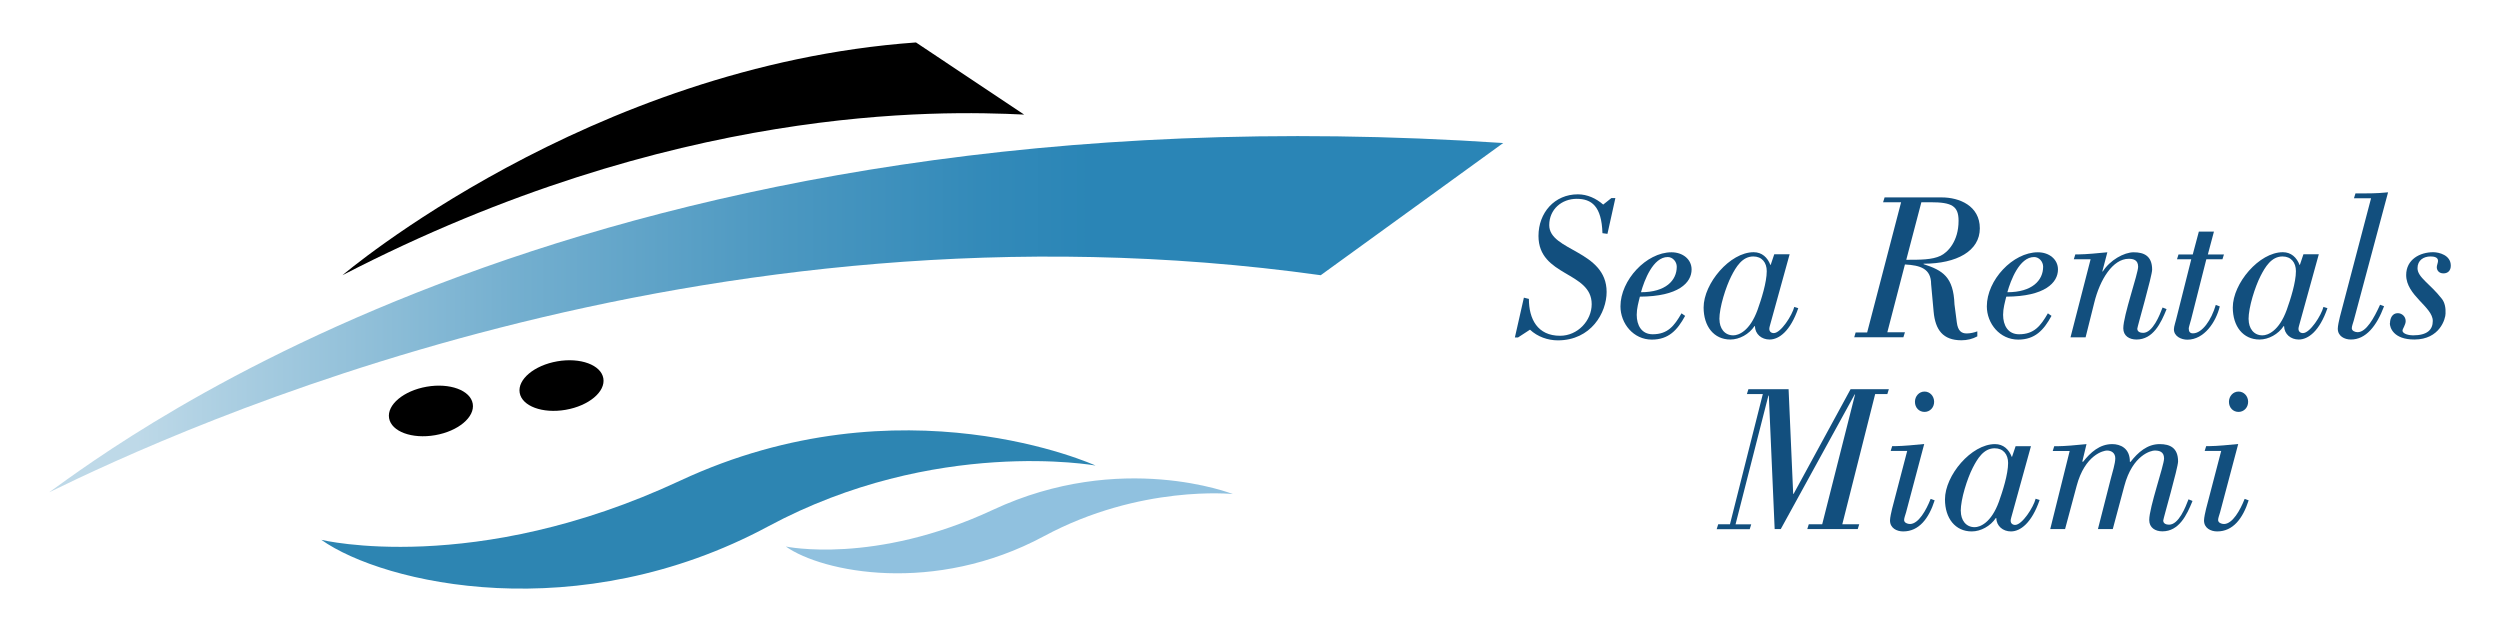 <?xml version="1.0" encoding="UTF-8"?>
<svg id="Capa_1" data-name="Capa 1" xmlns="http://www.w3.org/2000/svg" xmlns:xlink="http://www.w3.org/1999/xlink" viewBox="0 0 299.76 75.68">
  <defs>
    <style>
      .cls-1 {
        fill: #124f7e;
      }

      .cls-2 {
        fill: #90c1df;
      }

      .cls-3 {
        fill: #2d85b2;
      }

      .cls-4 {
        fill: url(#Degradado_sin_nombre_9);
      }
    </style>
    <linearGradient id="Degradado_sin_nombre_9" data-name="Degradado sin nombre 9" x1="5.89" y1="37.67" x2="180.25" y2="37.67" gradientUnits="userSpaceOnUse">
      <stop offset=".06" stop-color="#bed9e8"/>
      <stop offset=".12" stop-color="#accfe2"/>
      <stop offset=".32" stop-color="#74afcf"/>
      <stop offset=".5" stop-color="#4c98c1"/>
      <stop offset=".64" stop-color="#338ab9"/>
      <stop offset=".72" stop-color="#2a85b6"/>
    </linearGradient>
  </defs>
  <g>
    <path class="cls-1" d="m182.02,40.46h-.38l1.08-4.77.6.15c0,2.41,1.03,4.42,3.74,4.42,2.11,0,3.79-1.81,3.79-3.79,0-3.94-6.38-3.29-6.38-8.18,0-2.79,1.93-4.99,4.72-4.99,1.13,0,2.18.48,3.04,1.23l.98-.78h.48l-.95,4.29-.6-.08c-.1-3.24-1.3-4.12-3.09-4.12s-3.29,1.25-3.29,3.16c0,3.11,6.88,3.01,6.88,8.01,0,2.48-1.86,5.8-5.85,5.8-1.2,0-2.43-.43-3.34-1.28l-1.43.93Z"/>
    <path class="cls-1" d="m202.05,37.88c-.93,1.71-1.98,2.84-3.99,2.84-2.21,0-3.76-1.93-3.76-3.99,0-3.14,3.11-6.48,6.12-6.48,1.36,0,2.41.85,2.41,2.06,0,1.58-1.56,3.24-6.2,3.26-.17.7-.38,1.41-.38,2.18,0,1.25.58,2.33,1.91,2.33,1.81,0,2.59-1,3.46-2.51l.43.3Zm-1-5.9c0-.6-.48-1.16-1.08-1.16-1.76,0-2.81,2.79-3.21,4.22,2.96,0,4.29-1.41,4.29-3.06Z"/>
    <path class="cls-1" d="m214.58,30.5l-2.38,8.61c-.2.65.2.83.48.83.85,0,2.21-2.13,2.46-3.14l.48.15c-.95,2.76-2.31,3.76-3.44,3.76-.95,0-1.73-.63-1.76-1.61h-.05c-.65.98-1.81,1.61-2.89,1.61-1.98,0-3.21-1.58-3.21-3.84,0-2.89,3.16-6.63,6-6.63,1,0,1.66.63,2.01,1.53h.03l.43-1.28h1.86Zm-8.41,7.78c0,1.05.58,1.93,1.66,1.93.63,0,1.98-.5,2.91-3.06.45-1.26,1.1-3.29,1.1-4.64,0-1.03-.58-1.76-1.61-1.76-1.33,0-2.08,1.26-2.64,2.36-.65,1.28-1.43,3.72-1.43,5.17Z"/>
    <path class="cls-1" d="m228.23,40.44h-5.9l.17-.58h1.38l4.07-15.61h-2.16l.18-.58h6.85c2.11,0,4.57,1,4.57,3.71s-2.76,4.24-6.75,4.24v.05c2.31.75,3.59,1.53,3.71,4.82l.28,2.16c.13,1.05.58,1.33,1.18,1.33.43,0,.88-.1,1.28-.25v.6c-.28.15-.6.28-.9.35-.33.08-.65.12-1,.12-2.23,0-3.14-1.25-3.34-3.44l-.3-3.29c0-1.86-1.28-2.26-3.14-2.36l-2.11,8.13h2.11l-.18.58Zm.33-9.29c1.73,0,3.11,0,4.12-.48.85-.4,2.16-1.73,2.16-4.19,0-1.78-.8-2.23-3.36-2.23h-1.1l-1.81,6.9Z"/>
    <path class="cls-1" d="m245.98,37.88c-.93,1.71-1.98,2.84-3.99,2.84-2.21,0-3.76-1.93-3.76-3.99,0-3.14,3.11-6.48,6.12-6.48,1.36,0,2.41.85,2.41,2.06,0,1.58-1.56,3.24-6.2,3.26-.17.7-.38,1.41-.38,2.18,0,1.25.58,2.33,1.91,2.33,1.81,0,2.59-1,3.46-2.51l.43.3Zm-1-5.9c0-.6-.48-1.16-1.08-1.16-1.76,0-2.81,2.79-3.21,4.22,2.96,0,4.29-1.41,4.29-3.06Z"/>
    <path class="cls-1" d="m248.66,31.08l.18-.58h.48c.7,0,2.41-.15,3.36-.25l-.6,2.28.05.03c.85-1.36,2.54-2.31,3.71-2.31,1.25,0,2.21.45,2.21,2.08,0,.75-1.78,6.88-1.78,7.08,0,.4.4.5.7.5,1.15,0,1.98-2.11,2.33-3.04l.48.2c-.68,1.68-1.61,3.64-3.61,3.64-.85,0-1.58-.43-1.58-1.35,0-1.51,1.78-6.55,1.78-7.38s-.6-.95-1.13-.95c-1.91,0-3.46,2.49-4.14,5.3l-1.03,4.12h-1.81l2.41-9.36h-2.01Z"/>
    <path class="cls-1" d="m264.55,31.08l-1.83,7.23c-.15.55-.28.93-.28,1.08,0,.38.15.58.5.58,1.1,0,2.21-1.58,2.74-3.41l.48.18c-.45,1.86-1.86,3.99-3.89,3.99-.7,0-1.61-.38-1.61-1.25,0-.35.2-.85.4-1.71l1.68-6.68h-1.71l.18-.58h1.71l.73-2.74h1.81l-.73,2.74h1.93l-.18.58h-1.93Z"/>
    <path class="cls-1" d="m278.03,30.5l-2.38,8.61c-.2.65.2.83.48.83.85,0,2.21-2.13,2.46-3.14l.48.15c-.95,2.76-2.31,3.76-3.44,3.76-.95,0-1.73-.63-1.76-1.61h-.05c-.65.98-1.81,1.61-2.89,1.61-1.98,0-3.21-1.58-3.21-3.84,0-2.89,3.16-6.63,6-6.63,1,0,1.66.63,2.01,1.53h.03l.43-1.28h1.86Zm-8.41,7.78c0,1.05.58,1.93,1.66,1.93.63,0,1.98-.5,2.91-3.06.45-1.26,1.1-3.29,1.1-4.64,0-1.03-.58-1.76-1.61-1.76-1.33,0-2.08,1.26-2.64,2.36-.65,1.28-1.43,3.72-1.43,5.17Z"/>
    <path class="cls-1" d="m282.25,23.77l.18-.58h.95c1.78,0,2.38-.08,2.96-.13l-4.12,15.39c-.08.3-.23.65-.23.9,0,.33.4.48.7.48,1.03,0,1.96-1.68,2.69-3.29l.48.18c-.9,2.41-2.21,3.99-3.97,3.99-.78,0-1.58-.4-1.58-1.3,0-.33.15-1,.25-1.41l3.74-14.23h-2.06Z"/>
    <path class="cls-1" d="m286.57,38.76c0-.6.28-1.21.93-1.21.5,0,.95.4.95.95,0,.45-.38.93-.38,1.13,0,.45.88.58,1.25.58,1.73,0,2.38-.68,2.38-1.73,0-1.68-3.19-3.04-3.19-5.5,0-1.88,1.66-2.74,3.24-2.74.7,0,2.11.35,2.11,1.61,0,.6-.35.93-.88.93s-.8-.35-.8-.75c0-.2.15-.55.15-.75,0-.45-.5-.53-.9-.53-.83,0-1.56.45-1.56,1.41,0,1.1,1.51,1.86,2.91,3.66.38.48.48,1.13.45,1.78,0,.6-.68,3.11-3.74,3.11-2.51,0-2.94-1.43-2.94-1.96Z"/>
    <path class="cls-1" d="m205.84,63.44l.18-.58h1.41l3.94-15.61h-1.91l.18-.58h4.82l.55,12.55h.05l6.83-12.55h4.59l-.18.58h-1.46l-3.94,15.61h2.03l-.18.58h-6.05l.18-.58h1.61l3.94-15.56h-.05l-8.86,16.14h-.73l-.7-16.01h-.05l-3.94,15.44h1.88l-.18.58h-3.97Z"/>
    <path class="cls-1" d="m231.97,60c-.7,2.18-1.88,3.72-3.77,3.72-.78,0-1.58-.4-1.58-1.31,0-.33.15-1,.25-1.41l1.81-6.93h-1.98l.18-.58h.48c.7,0,2.41-.15,3.36-.25l-2.18,8.21c-.08.3-.23.65-.23.9,0,.33.4.48.7.48,1.03,0,1.96-1.68,2.48-3.01l.48.17Zm-2.36-11.82c0-.68.5-1.23,1.15-1.23s1.15.55,1.15,1.23-.5,1.21-1.15,1.21-1.15-.5-1.15-1.21Z"/>
    <path class="cls-1" d="m243.52,53.5l-2.38,8.61c-.2.65.2.83.48.83.85,0,2.21-2.13,2.46-3.14l.48.15c-.95,2.76-2.31,3.77-3.44,3.77-.95,0-1.73-.63-1.76-1.61h-.05c-.65.98-1.81,1.61-2.89,1.61-1.98,0-3.21-1.58-3.21-3.84,0-2.89,3.16-6.63,6-6.63,1,0,1.66.63,2.01,1.53h.03l.43-1.28h1.86Zm-8.41,7.78c0,1.05.58,1.93,1.66,1.93.63,0,1.98-.5,2.91-3.06.45-1.26,1.1-3.29,1.1-4.64,0-1.03-.58-1.76-1.61-1.76-1.33,0-2.08,1.26-2.64,2.36-.65,1.28-1.43,3.72-1.43,5.17Z"/>
    <path class="cls-1" d="m246.13,54.08l.18-.58h.48c.65,0,2.21-.12,3.39-.25l-.5,2.08.08.05c.9-1.13,1.98-2.13,3.51-2.13.95,0,2.13.48,2.11,2.13h.08c.9-1.15,2.01-2.13,3.49-2.13,1.25,0,2.21.45,2.21,2.08,0,.75-1.78,6.88-1.78,7.08,0,.4.4.5.7.5,1.16,0,1.98-2.11,2.33-3.04l.48.2c-.68,1.68-1.61,3.64-3.61,3.64-.85,0-1.58-.43-1.58-1.36,0-1.51,1.78-6.55,1.78-7.38s-.6-.95-1.13-.95c-.38,0-2.64.48-3.64,4.27l-1.38,5.15h-1.78l1.53-6c.2-.78.55-1.86.55-2.49s-.45-.93-1-.93c-.38,0-2.64.48-3.64,4.27l-1.38,5.15h-1.78l2.33-9.36h-2.01Z"/>
    <path class="cls-1" d="m269.62,60c-.7,2.18-1.88,3.72-3.77,3.72-.78,0-1.58-.4-1.58-1.31,0-.33.15-1,.25-1.41l1.81-6.93h-1.98l.18-.58h.48c.7,0,2.41-.15,3.36-.25l-2.18,8.21c-.08.3-.23.65-.23.9,0,.33.4.48.7.48,1.03,0,1.96-1.68,2.48-3.01l.48.17Zm-2.36-11.82c0-.68.5-1.23,1.15-1.23s1.15.55,1.15,1.23-.5,1.21-1.15,1.21-1.15-.5-1.15-1.21Z"/>
  </g>
  <g>
    <path d="m109.83,5.09l12.97,8.65c-10.19-.49-41.99-1.29-81.74,19.26,0,0,29.5-25.09,68.76-27.91Z"/>
    <path class="cls-4" d="m5.89,59.03c8.58-6.13,65.06-49.18,174.35-41.88l-21.88,15.85C83.83,22.6,21.3,51.5,5.89,59.03Z"/>
    <path class="cls-3" d="m38.54,64.73s18.29,4.44,43-7.09c26.64-12.43,49.82-1.82,49.82-1.82,0,0-19.21-3.47-39.24,7.29-22.8,12.25-46.06,6.94-53.59,1.62Z"/>
    <path class="cls-2" d="m94.23,65.53s10.56,2.25,24.83-4.4c15.38-7.18,28.77-1.89,28.77-1.89,0,0-11.09-1.17-22.65,5.05-13.17,7.08-26.59,4.32-30.94,1.25Z"/>
    <ellipse cx="67.33" cy="46.24" rx="5.09" ry="2.95" transform="translate(-6.92 12.19) rotate(-9.85)"/>
    <ellipse cx="51.67" cy="49.28" rx="5.09" ry="2.95" transform="translate(-7.67 9.56) rotate(-9.85)"/>
  </g>
</svg>